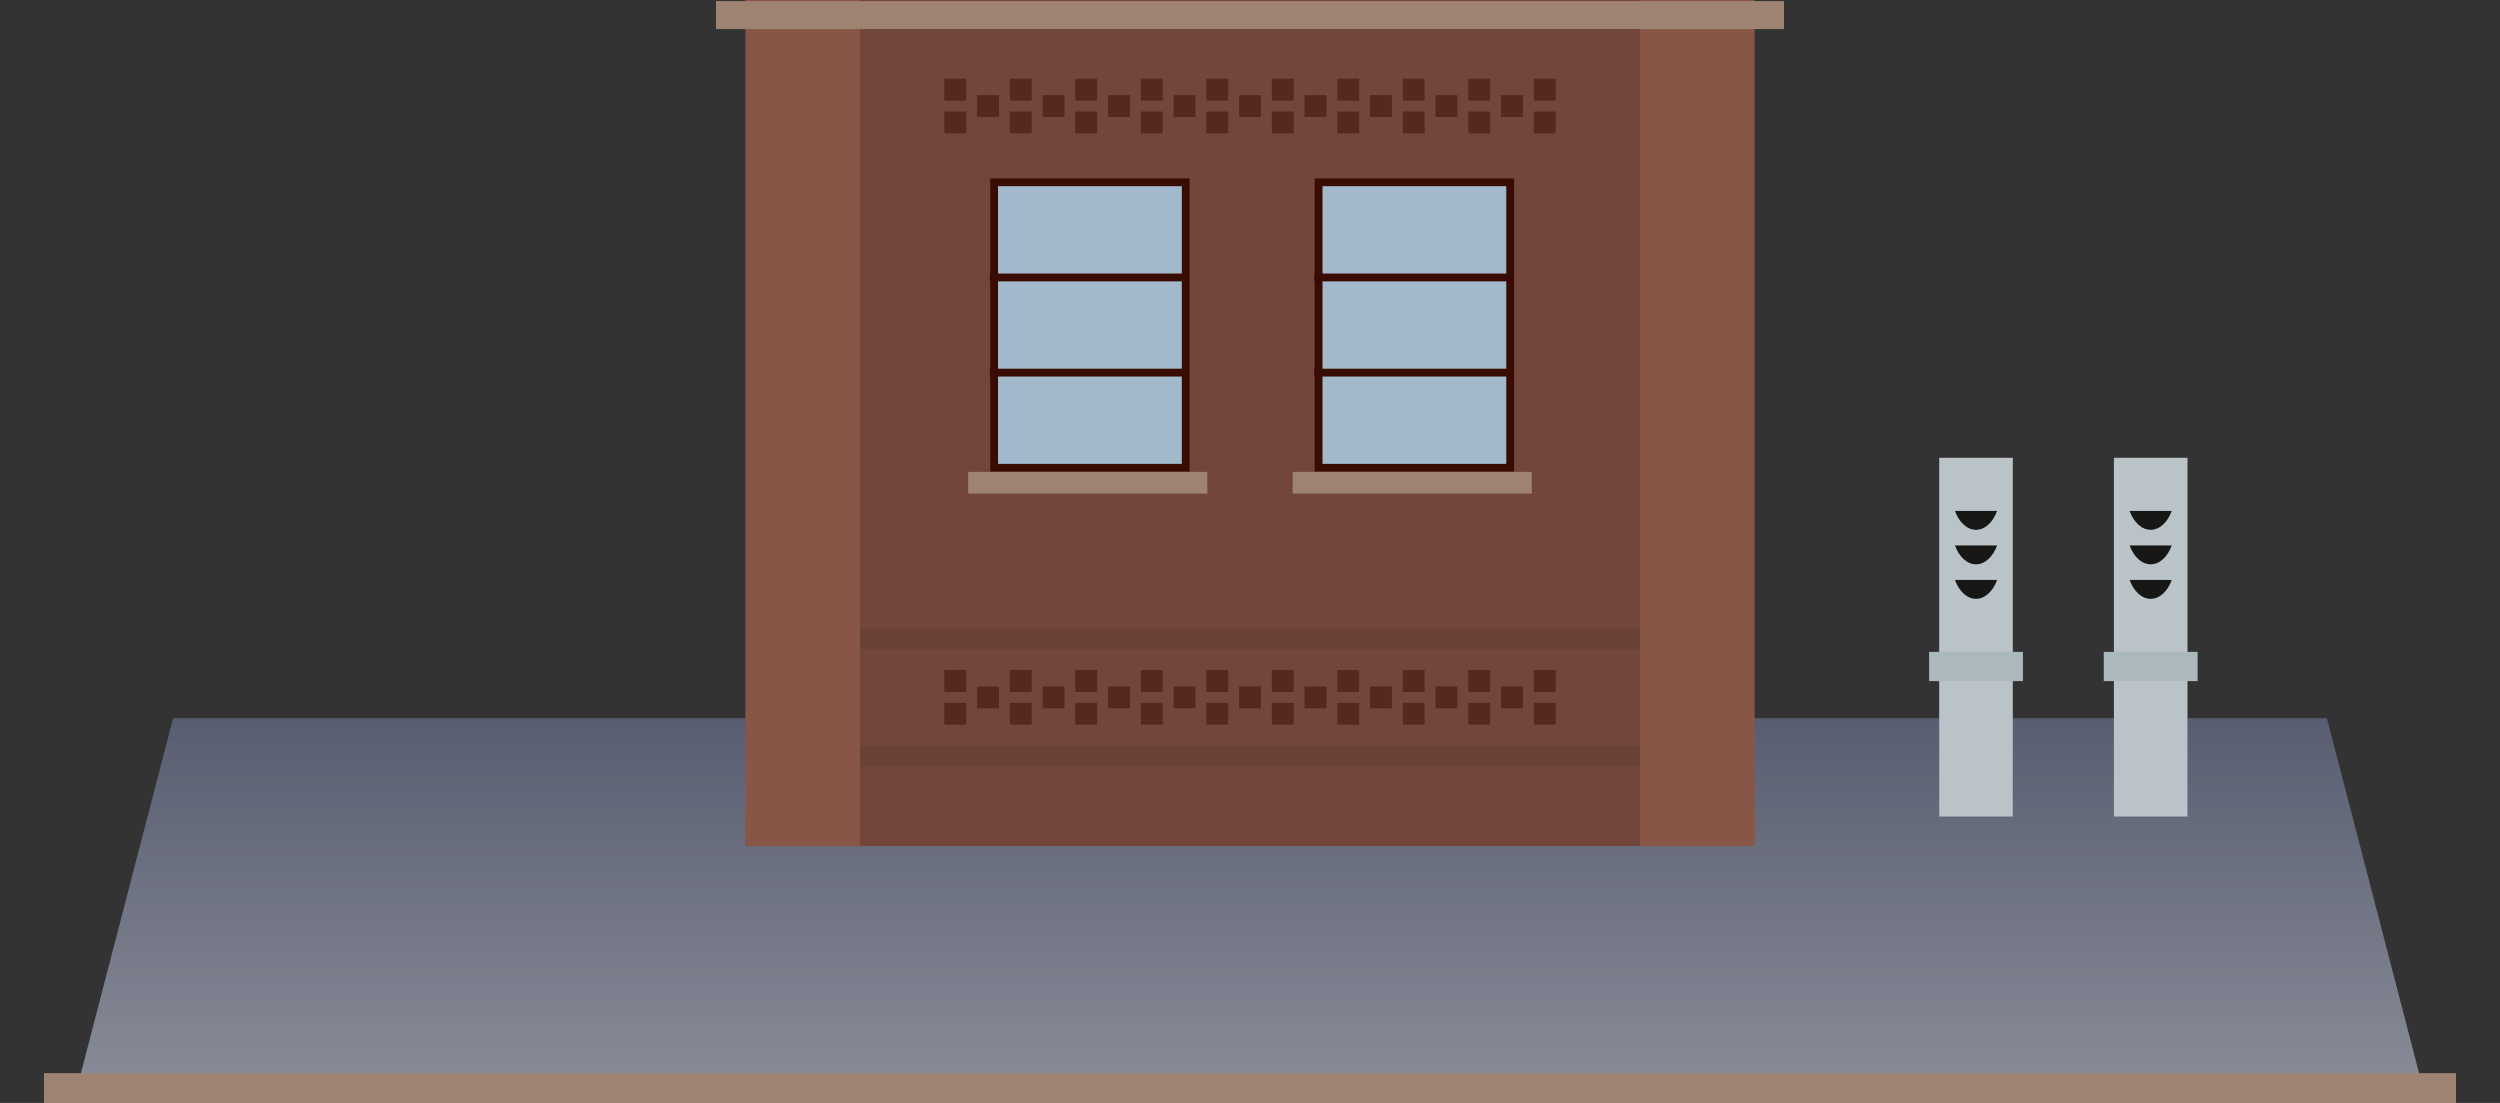 <svg xmlns="http://www.w3.org/2000/svg" xmlns:xlink="http://www.w3.org/1999/xlink" viewBox="0 0 1700 750"><rect x="0" y="0" width="1700" height="750" fill="#333333" stroke="none"/><defs><linearGradient id="Naamloos_verloop_63" data-name="Naamloos verloop 63" x1="452.24" y1="822.78" x2="452.24" y2="459.14" gradientUnits="userSpaceOnUse"><stop offset="0" stop-color="#bfc2cd"/><stop offset="1" stop-color="#676e87"/></linearGradient><linearGradient id="Naamloos_verloop_63-2" x1="1247.76" y1="822.78" x2="1247.76" y2="459.14" xlink:href="#Naamloos_verloop_63"/><style>.cls-3{fill:#e9f4f9}.cls-4{fill:#d6e7ed}.cls-5{fill:#1d1d1b}.cls-8{fill:#c5a48e}.cls-9{opacity:.5}.cls-10{fill:#450d04}.cls-12,.cls-13{fill:#cae7ff;stroke:#460f03;stroke-miterlimit:10;stroke-width:5.32px}.cls-13{fill:none}</style></defs><g id="Laag_8" data-name="Laag 8"><path fill="url(#Naamloos_verloop_63)" d="M854.48 749.23H50l67.77-260.83h736.71v260.83z"/><path fill="url(#Naamloos_verloop_63-2)" d="M845.52 749.23H1650l-67.77-260.83H845.52v260.83z"/><path class="cls-3" d="M1437.47 311.33h49.98v243.92h-49.98z"/><path class="cls-4" d="M1430.58 443.3h63.76v19.84h-63.76z"/><path class="cls-5" d="M1448.12 394.37c2.8 7.61 8.13 12.83 14.34 12.83s11.54-5.2 14.34-12.83zm0-23.47c2.8 7.61 8.13 12.83 14.34 12.83s11.54-5.22 14.34-12.83zm0-23.47c2.8 7.61 8.13 12.83 14.34 12.83s11.54-5.26 14.34-12.83z"/><path class="cls-3" d="M1318.7 311.33h49.98v243.92h-49.98z"/><path class="cls-4" d="M1311.81 443.3h63.76v19.84h-63.76z"/><path class="cls-5" d="M1329.35 394.37c2.8 7.61 8.13 12.83 14.34 12.83s11.54-5.22 14.34-12.83zm0-23.47c2.8 7.61 8.13 12.83 14.34 12.83s11.54-5.22 14.34-12.83zm0-23.47c2.8 7.61 8.13 12.83 14.34 12.83s11.54-5.22 14.34-12.83z"/><path fill="#8e5849" d="M545.86 0h608.29v575.36H545.86z"/><path d="M1115.17 0h77.95v575.36h-77.95zM506.88 0h77.95v575.36h-77.95z" fill="#a96b58"/><path class="cls-8" d="M486.88.76h726.24v19H486.88z"/><g class="cls-9"><path class="cls-10" d="M642.17 455.66h14.85v14.85h-14.85zm0 22.27h14.85v14.85h-14.85zm22.26-11.13h14.85v14.85h-14.85zm22.27-11.14h14.85v14.85H686.7zm0 22.27h14.85v14.85H686.7zm22.27-11.13h14.85v14.85h-14.85zm22.27-11.14h14.85v14.85h-14.85zm0 22.27h14.85v14.85h-14.85zm22.27-11.13h14.85v14.85h-14.85zm22.26-11.14h14.85v14.85h-14.85zm0 22.27h14.85v14.85h-14.85zm22.27-11.13h14.85v14.85h-14.85zm22.27-11.14h14.85v14.85h-14.85zm0 22.27h14.85v14.85h-14.85zm22.27-11.13h14.85v14.85h-14.85zm22.27-11.14h14.85v14.85h-14.85zm0 22.27h14.85v14.85h-14.85zm22.26-11.13h14.85v14.85h-14.85zm22.27-11.14h14.85v14.85h-14.85zm0 22.27h14.85v14.85h-14.85zm22.27-11.13h14.85v14.85h-14.85zm22.27-11.14h14.85v14.85h-14.85zm0 22.27h14.85v14.85h-14.85zm22.26-11.13h14.85v14.85h-14.85zm22.27-11.14h14.85v14.85h-14.85zm0 22.27h14.85v14.85h-14.85zm22.27-11.13h14.85v14.85h-14.85zm22.27-11.14h14.85v14.85h-14.85zm0 22.27h14.85v14.85h-14.85z"/></g><path d="M584.83 507.07h530.34v14.1H584.83zm0-79.8h530.34v14.1H584.83z" opacity=".1" fill="#450d04"/><g class="cls-9"><path class="cls-10" d="M642.17 53.56h14.85v14.85h-14.85zm0 22.27h14.85v14.85h-14.85zm22.26-11.14h14.85v14.85h-14.85zm22.27-11.13h14.85v14.85H686.7zm0 22.27h14.85v14.85H686.7zm22.27-11.14h14.85v14.85h-14.85zm22.27-11.13h14.85v14.85h-14.85zm0 22.27h14.85v14.85h-14.85zm22.27-11.14h14.85v14.85h-14.85zm22.26-11.13h14.85v14.85h-14.85zm0 22.27h14.85v14.85h-14.85zm22.27-11.14h14.85v14.85h-14.85zm22.27-11.13h14.85v14.85h-14.85zm0 22.27h14.85v14.85h-14.85zm22.27-11.14h14.85v14.85h-14.85zm22.27-11.13h14.85v14.85h-14.85zm0 22.27h14.85v14.85h-14.85zm22.26-11.14h14.85v14.85h-14.85zm22.27-11.13h14.85v14.85h-14.85zm0 22.27h14.85v14.85h-14.85zm22.27-11.14h14.85v14.85h-14.85zm22.27-11.13h14.85v14.85h-14.85zm0 22.27h14.85v14.85h-14.85zm22.26-11.14h14.85v14.85h-14.85zm22.27-11.13h14.85v14.85h-14.85zm0 22.27h14.85v14.85h-14.85zm22.27-11.14h14.85v14.85h-14.85zm22.27-11.13h14.85v14.85h-14.85zm0 22.27h14.85v14.85h-14.85z"/></g><path class="cls-12" d="M676.01 123.97H806.3v194.12H676.01z"/><path class="cls-13" d="M673.07 188.67H806.3m-133.23 64.71H806.3"/><path class="cls-8" d="M658.38 320.88h162.6v14.76h-162.6z"/><path class="cls-12" d="M896.64 123.97h130.29v194.12H896.64z"/><path class="cls-13" d="M893.7 188.67h133.23M893.7 253.38h133.23"/><path class="cls-8" d="M879.02 320.88h162.6v14.76h-162.6zM30 730h1640v20H30z"/><path class="cls-8" d="M30 730h1640v20H30z"/><path opacity=".2" d="M1645 730l-62.77-241.6h-94.78v-25.26h6.89V443.3h-6.89V311.33h-49.98V443.3h-6.89v19.84h6.89v25.26h-68.79v-25.26h6.89V443.3h-6.89V311.33h-49.98V443.3h-6.89v19.84h6.89v25.26h-125.58V19.76h20v-19h-20V0H506.88v.76h-20v19h20V488.4H117.77L55 730H30v20h1640v-20h-25z"/></g></svg>